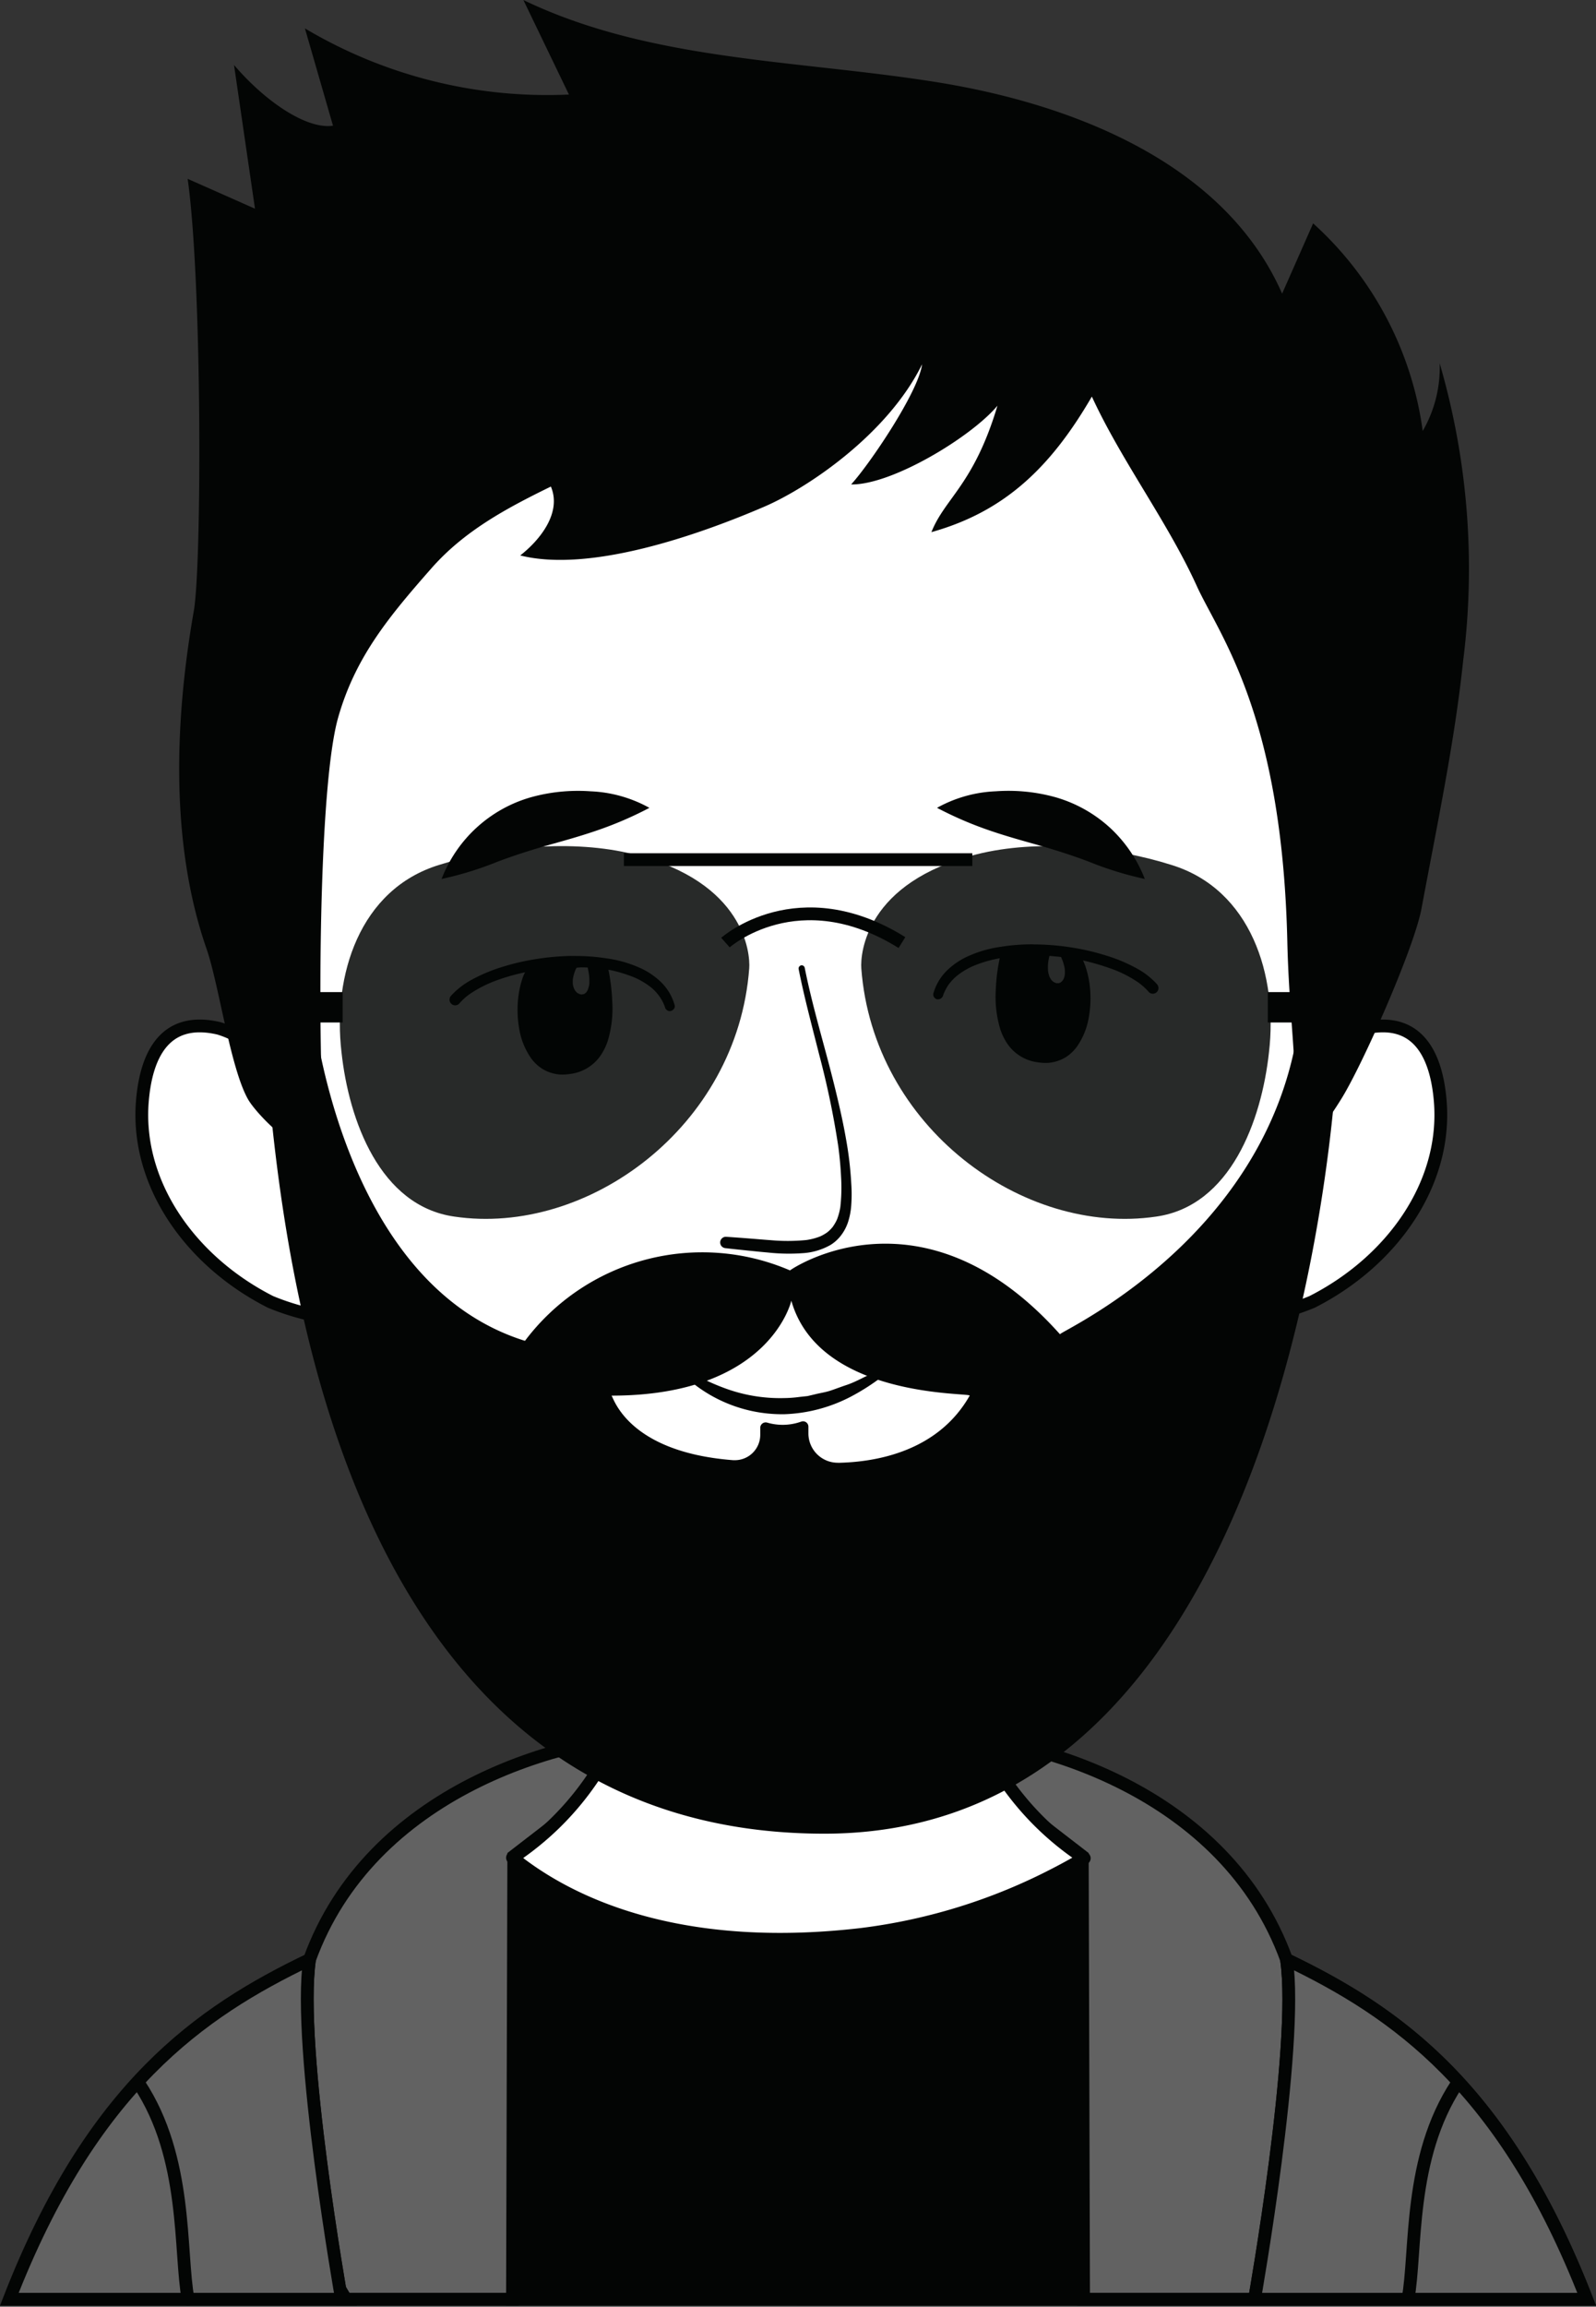 <svg xmlns="http://www.w3.org/2000/svg" width="125.039" height="180.583" viewBox="0 0 125.039 180.583"><rect x="0" y="0" width="125.039" height="180.583" fill="#333333" stroke="none"/><defs><style>.a,.f,.h{fill:#030504;}.a,.b,.c,.d,.e,.g{stroke:#030504;}.a,.b,.e,.g{stroke-miterlimit:10;}.b{fill:#626262;}.c,.g{fill:none;}.c,.d{stroke-linecap:round;stroke-linejoin:round;}.d,.e{fill:#fff;}.h{opacity:0.85;}</style></defs><g transform="translate(-372.124 -277.16)"><g transform="translate(372.855 277.16)"><g transform="translate(0 115.573)"><g transform="translate(0 20.146)"><path class="a" d="M497.936,462.783c-10.524-27.063-26.409-25.617-39.359-34.523-.738.425-1.481.837-2.224,1.219a44.984,44.984,0,0,1-15.248,4.743c-13.516,1.568-22.306-1.947-27.324-6-.18.123-.363.239-.541.358l.541,34.2Z" transform="translate(-374.359 -418.505)"></path><path class="b" d="M397.279,435.815c-1,6.826,2.506,26.592,2.506,26.592h13.392l.1-34.684,12.44-9.594C416.9,418.251,402.038,422.691,397.279,435.815Z" transform="translate(-373.758 -418.129)"></path><path class="b" d="M396.372,436.5c-8.58,4.116-17.058,9.983-23.517,26.592h26.028S395.38,443.325,396.372,436.5Z" transform="translate(-372.855 -418.813)"></path><path class="c" d="M383.422,446.62c3.831,5.8,3.139,13.1,3.831,16.851" transform="translate(-373.249 -419.19)"></path><g transform="translate(71.616)"><path class="b" d="M475.686,435.815c1,6.826-2.506,26.592-2.506,26.592H459.787l-.1-34.684-12.441-9.594C456.068,418.251,470.925,422.691,475.686,435.815Z" transform="translate(-447.241 -418.129)"></path><path class="b" d="M476.689,436.5c8.579,4.116,17.057,9.983,23.516,26.592H474.183S477.686,443.325,476.689,436.5Z" transform="translate(-448.244 -418.813)"></path><path class="c" d="M490.5,446.62c-3.829,5.8-3.139,13.1-3.829,16.851" transform="translate(-448.709 -419.19)"></path></g></g><path class="d" d="M441.125,433.069a44.961,44.961,0,0,0,15.248-4.743c.743-.381,1.485-.8,2.224-1.22-.366-.251-.732-.509-1.093-.777-13.14-9.791-9.619-28.859-9.619-28.859l-22.032-.267-1.4.267s3.523,19.067-9.618,28.859c-.343.255-.688.5-1.035.737C418.819,431.123,427.611,434.639,441.125,433.069Z" transform="translate(-374.38 -397.204)"></path></g><path class="e" d="M485.358,363.815c-.307-3.6-1.778-6.631-5.977-5.657a7.462,7.462,0,0,0-2.578,1.367c.536-2.946.95-5.95,1.227-8.987,2.706-29.778-4.675-60.048-43.065-60.048h-.888c-38.39,0-45.773,30.27-43.067,60.048.276,3.038.69,6.041,1.228,8.987a7.445,7.445,0,0,0-2.578-1.367c-4.2-.974-5.67,2.055-5.977,5.657-.556,6.51,3.778,12.592,10.035,15.762a19.042,19.042,0,0,0,5.525,1.366c7.116,13.825,23.844,25.079,35.276,25.079,11.026,0,28.16-11.253,35.276-25.079a19.041,19.041,0,0,0,5.526-1.366C481.578,376.406,485.913,370.325,485.358,363.815Z" transform="translate(-373.256 -277.656)"></path><g transform="translate(34.486 73.928)"><path class="f" d="M418.537,354.893h-.375a19.491,19.491,0,0,0-2.809.261,18.069,18.069,0,0,0-2.652.632,12.49,12.49,0,0,0-2.233.941,6.017,6.017,0,0,0-1.654,1.262.45.45,0,0,0-.137.312.421.421,0,0,0,.118.315.447.447,0,0,0,.314.142.433.433,0,0,0,.314-.12,4.712,4.712,0,0,1,.8-.738,9.627,9.627,0,0,1,2.014-1.048,16,16,0,0,1,2.363-.68,2.413,2.413,0,0,0-.2.453,7.268,7.268,0,0,0-.3,1.236,8.413,8.413,0,0,0,.037,2.744,5.621,5.621,0,0,0,.908,2.266,3.231,3.231,0,0,0,.834.816,3,3,0,0,0,1.077.437,2.712,2.712,0,0,0,.564.056,4.372,4.372,0,0,0,.662-.056,3.393,3.393,0,0,0,2.334-1.444,4.461,4.461,0,0,0,.6-1.284,8.7,8.7,0,0,0,.31-2.926,15.807,15.807,0,0,0-.3-2.5,10.726,10.726,0,0,1,2.126.647,6.054,6.054,0,0,1,1.2.727,3.552,3.552,0,0,1,1.065,1.444l.04.126a.408.408,0,0,0,.376.3.437.437,0,0,0,.338-.2.356.356,0,0,0,.04-.281,4.266,4.266,0,0,0-.408-.955,4.126,4.126,0,0,0-.636-.817,5.772,5.772,0,0,0-1.844-1.207,9.348,9.348,0,0,0-2.409-.667,15.459,15.459,0,0,0-2.486-.19m-.181,1.773v-.007a3.072,3.072,0,0,1,.18-.64c.027-.067.064-.143.1-.206a3.391,3.391,0,0,1,.474-.03c.136,0,.271.007.4.013.043.208.085.419.111.635a3.771,3.771,0,0,1,.01.714,2.969,2.969,0,0,1-.1.362,1.092,1.092,0,0,1-.111.2.45.45,0,0,1-.1.1.824.824,0,0,1-.1.065l-.174.033-.135-.017-.212-.1a1.879,1.879,0,0,1-.155-.161,1.186,1.186,0,0,1-.117-.221,1.614,1.614,0,0,1-.074-.258,2.122,2.122,0,0,1,0-.476h0Z" transform="translate(-408.675 -353.983)"></path><path class="f" d="M455.836,353.948a15.147,15.147,0,0,0-2.487.191,9.291,9.291,0,0,0-2.408.666,5.775,5.775,0,0,0-1.845,1.21,4.107,4.107,0,0,0-.635.816,4.219,4.219,0,0,0-.41.956.359.359,0,0,0,.041.277.393.393,0,0,0,.246.189h.033a.416.416,0,0,0,.435-.287l.041-.125a4.194,4.194,0,0,1,.4-.746,4.14,4.14,0,0,1,.667-.7,5.848,5.848,0,0,1,1.194-.723,9.752,9.752,0,0,1,2.14-.634,14.283,14.283,0,0,0-.309,2.483,8.786,8.786,0,0,0,.309,2.928,4.539,4.539,0,0,0,.6,1.285,3.4,3.4,0,0,0,2.334,1.444,4.353,4.353,0,0,0,.661.056,2.7,2.7,0,0,0,.563-.056,3.037,3.037,0,0,0,1.078-.435,3.266,3.266,0,0,0,.834-.817,5.6,5.6,0,0,0,.909-2.268,8.432,8.432,0,0,0,.037-2.743,7.576,7.576,0,0,0-.3-1.236c-.056-.159-.119-.316-.191-.469a19.066,19.066,0,0,1,2.45.735,9.235,9.235,0,0,1,1.863.976,4.779,4.779,0,0,1,.852.773.445.445,0,0,0,.629-.02l0,0a.428.428,0,0,0,.117-.315.455.455,0,0,0-.136-.312,6.024,6.024,0,0,0-1.654-1.261,12.23,12.23,0,0,0-2.234-.935,18.151,18.151,0,0,0-2.65-.635,19.524,19.524,0,0,0-2.812-.259h-.187ZM457.747,357l-.041-.014a.878.878,0,0,1-.122-.032,1.072,1.072,0,0,1-.159-.09,1.019,1.019,0,0,1-.137-.137,1.912,1.912,0,0,1-.142-.244,2.233,2.233,0,0,1-.106-.395,3.6,3.6,0,0,1,.013-.8c.024-.146.056-.295.092-.437.254.026.523.046.787.075l.118.014a3.431,3.431,0,0,1,.294.942,2.554,2.554,0,0,1,0,.462,1.72,1.72,0,0,1-.075.278.853.853,0,0,1-.111.181.709.709,0,0,1-.091.087l-.1.078v-.012l-.118.045v-.013h-.091Z" transform="translate(-410.141 -353.948)"></path></g><path class="f" d="M437.023,355.665a.251.251,0,0,0-.171.3c.446,2.248,1.047,4.459,1.606,6.682a66.844,66.844,0,0,1,1.5,7.208c0-.035-.007-.063-.012-.093.108.809.187,1.62.225,2.436a13.55,13.55,0,0,1-.059,2.4,4.88,4.88,0,0,1-.254.945,3.48,3.48,0,0,1-.348.6,2.832,2.832,0,0,1-.4.4,3.235,3.235,0,0,1-.575.335,4.912,4.912,0,0,1-1.084.283,14.836,14.836,0,0,1-2.8.01c-.512-.034-1.022-.082-1.535-.121-.656-.053-1.31-.1-1.966-.145a.45.45,0,0,0-.449.446.461.461,0,0,0,.133.318.488.488,0,0,0,.316.131c.574.069,1.15.124,1.727.187.513.049,1.026.106,1.541.149a15.272,15.272,0,0,0,2.711.056,5.027,5.027,0,0,0,2.213-.644,3.043,3.043,0,0,0,.776-.684,3.544,3.544,0,0,0,.59-1.075,5.408,5.408,0,0,0,.258-1.3,11.78,11.78,0,0,0,.006-1.739,27.747,27.747,0,0,0-.416-3.521c-.218-1.254-.5-2.493-.8-3.73-.305-1.253-.635-2.5-.974-3.745-.53-1.962-1.064-3.928-1.46-5.922a.246.246,0,0,0-.241-.18.282.282,0,0,0-.064.008m3.111,18.835c0,.015,0,.029-.007.042l.007-.042m-.277,1.06c-.011.028-.021.056-.034.083l.034-.083" transform="translate(-375.01 -280.083)"></path><path class="f" d="M487.272,328.876A57.468,57.468,0,0,0,485.43,305.6a9.907,9.907,0,0,1-1.328,5.3,26.741,26.741,0,0,0-8.586-16.252l-2.429,5.5c-4.442-10.116-16.178-14.815-27.086-16.559s-22.4-1.638-32.357-6.427l3.568,7.4a37.131,37.131,0,0,1-20.684-5.179l2.2,7.618c-2.06.306-5.3-1.882-7.755-4.754l1.643,11.252q-2.637-1.171-5.275-2.338c1.135,8.014,1.115,30.233.48,33.84-1.515,8.64-1.842,18.283,1,26.439.966,2.778,1.847,9.267,3.237,11.758.746,1.338,4.989,5.594,6.071,3.536-.556-3.918-.74-27.247,1-33.39,1.347-4.743,3.976-7.908,7.324-11.71,2.586-2.934,5.9-4.7,9.345-6.383.865,2.042-.842,4.175-2.4,5.393,5.467,1.372,13.959-1.6,19.109-3.813,3.368-1.445,9.672-5.662,12.374-11.153-.288,2.189-4.159,7.889-5.562,9.408,3.208.05,9.444-3.739,11.467-6.167-1.851,6.191-4.117,7.227-5.175,9.9,5.745-1.607,9.351-5.077,12.57-10.612,2.329,5.051,5.925,9.785,8.214,14.815,1.757,3.863,6.692,10.026,7.1,27.868.121,5.315.722,9.264.7,14.385.853-3.171-1.11,5.374,3.523-2.075,1.684-2.7,5.715-11.826,6.289-14.914C485.264,341.555,486.606,335.209,487.272,328.876Z" transform="translate(-373.37 -277.16)"></path><path class="f" d="M474.666,366.2s.51-9.576.253-9.7c-.131,19.485-18.971,27.817-18.971,28.071-10.767-12.049-21.021-5.127-21.151-5a17.386,17.386,0,0,0-20.765,5.513c-14.613-4.551-16.663-26.342-16.663-26.342l.67,8.722s-4.387-4.108-4.259-4.043c1.282,15.19,5.9,60.246,43.71,60.246s40.2-61.113,40.2-61.113Zm-36.1,28.428a2.3,2.3,0,0,1-2.328-2.263c0-.02,0-.04,0-.061V391.8a.421.421,0,0,0-.422-.417.462.462,0,0,0-.141.025,4.328,4.328,0,0,1-2.664.079.426.426,0,0,0-.529.288.421.421,0,0,0-.017.119v.534a1.989,1.989,0,0,1-1.975,2c-.045,0-.091,0-.137,0-8.543-.654-9.436-5.169-9.553-5.053,12.444,0,14.1-7.433,14.1-7.433,2.179,7.692,14.1,7.178,13.973,7.433-2.5,4.4-7.382,5.2-10.306,5.258Z" transform="translate(-373.634 -280.115)"></path><path class="f" d="M444.907,387.444c-.6.614-1.255,1.195-1.918,1.773a17.162,17.162,0,0,1-2.234,1.4,12.134,12.134,0,0,1-5.161,1.363,11.245,11.245,0,0,1-9.24-4.541,17.087,17.087,0,0,0,4.411,2.455,12.483,12.483,0,0,0,4.8.823,9.5,9.5,0,0,0,1.215-.092l.608-.065.6-.142c.4-.1.809-.155,1.2-.286s.777-.281,1.172-.413c.793-.251,1.517-.7,2.3-1.025C443.412,388.309,444.125,387.837,444.907,387.444Z" transform="translate(-374.848 -281.267)"></path><g transform="translate(24.089 66.244)"><rect class="f" width="2.023" height="2.38" transform="translate(0 11.423)"></rect><path class="g" d="M431.13,353.718s5.7-5.061,13.827,0" transform="translate(-399.114 -346.172)"></path><line class="g" x2="27.298" transform="translate(24.06 1.053)"></line><path class="h" d="M422.76,346.6c-4.762-1.19-10.683-.6-15.216.829-6.273,1.914-8.364,8.7-7.665,14.661.578,5.363,3.018,12.038,8.83,12.874,10.452,1.549,22.184-7.032,23.114-19.43C431.91,354.349,431.469,348.785,422.76,346.6Z" transform="translate(-397.945 -345.967)"></path><rect class="f" width="2.024" height="2.38" transform="translate(74.507 11.423)"></rect><path class="h" d="M451.244,346.6c4.759-1.19,10.687-.6,15.216.829,6.269,1.914,8.364,8.7,7.665,14.661-.581,5.363-3.018,12.038-8.827,12.874-10.456,1.549-22.188-7.032-23.114-19.43C442.1,354.349,442.542,348.785,451.244,346.6Z" transform="translate(-399.525 -345.967)"></path></g></g><g transform="translate(406.721 339.071)"><path class="f" d="M408.031,348.366a10.619,10.619,0,0,1,6.98-6.391,13.788,13.788,0,0,1,4.7-.471,10.342,10.342,0,0,1,4.6,1.295,28.831,28.831,0,0,1-4.217,1.807c-1.36.464-2.736.838-3.975,1.186-1.241.367-2.437.744-3.721,1.229A26.492,26.492,0,0,1,408.031,348.366Z" transform="translate(-408.031 -341.466)"></path><path class="f" d="M464.626,348.366a26.529,26.529,0,0,1-4.366-1.347c-1.283-.486-2.479-.864-3.721-1.23-1.24-.349-2.614-.721-3.975-1.185a28.938,28.938,0,0,1-4.217-1.807,10.334,10.334,0,0,1,4.6-1.295,13.764,13.764,0,0,1,4.7.471,10.681,10.681,0,0,1,4.292,2.421A10.8,10.8,0,0,1,464.626,348.366Z" transform="translate(-409.532 -341.466)"></path></g></g></svg>